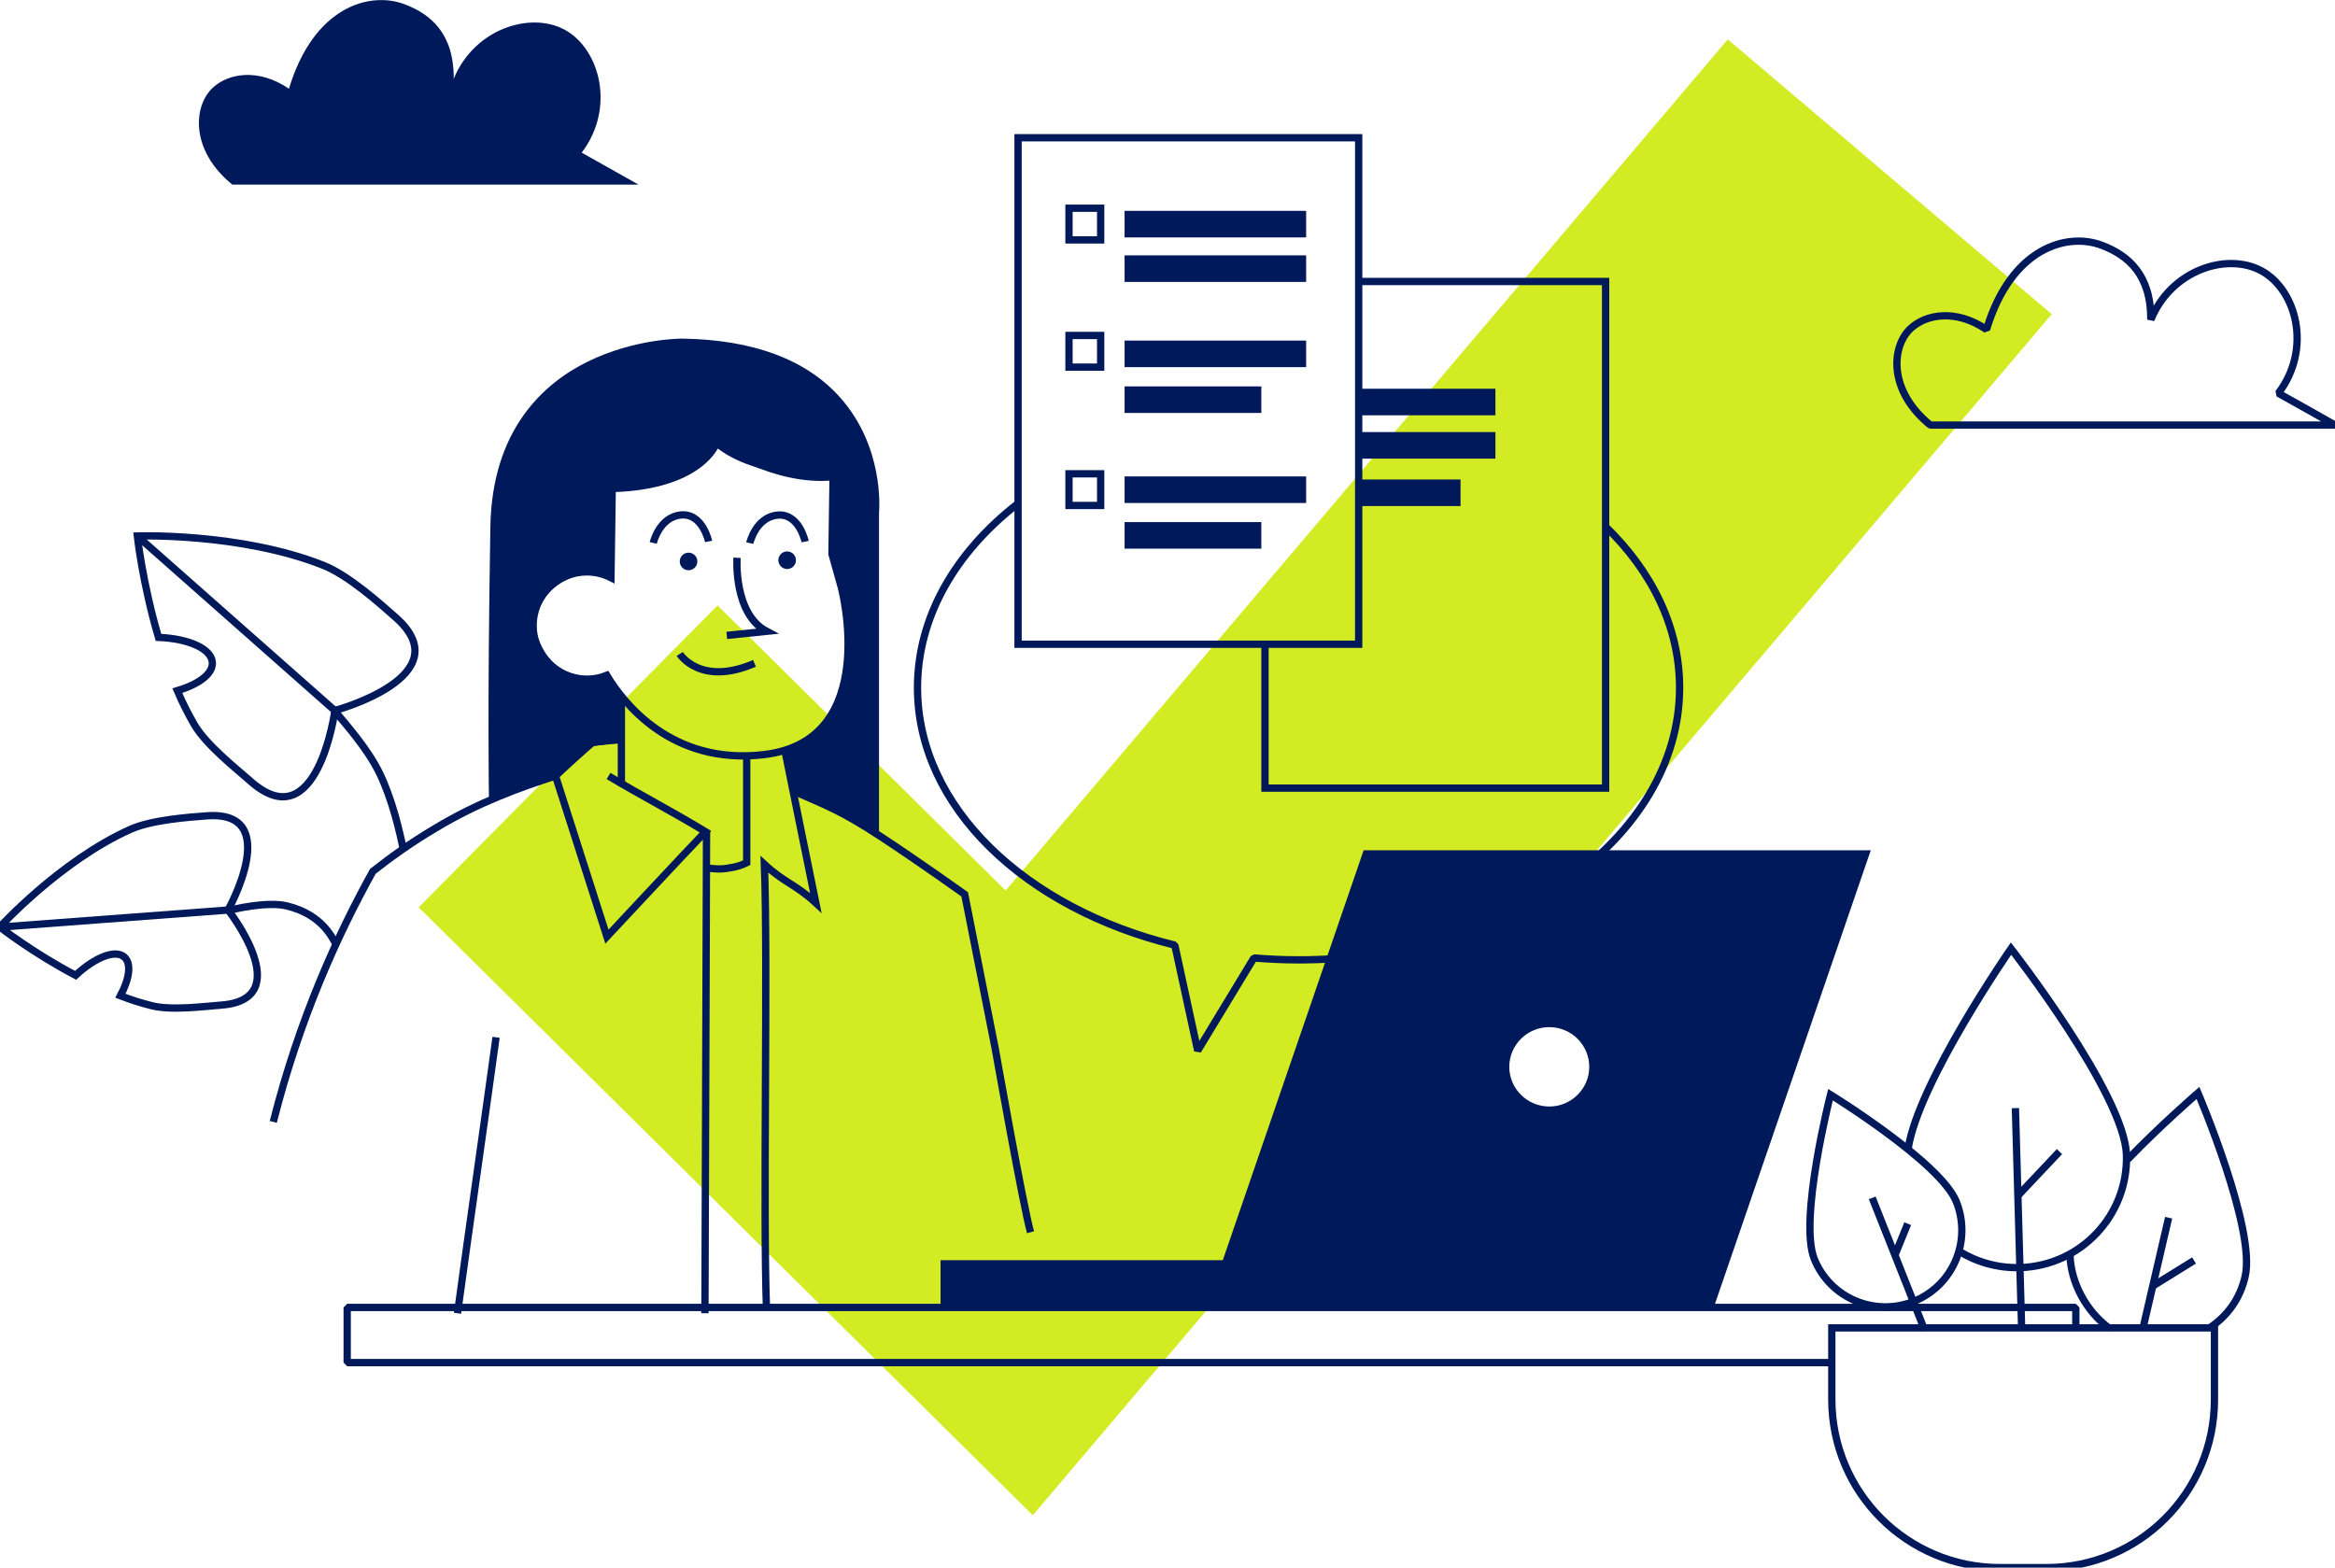 <?xml version="1.0" encoding="UTF-8"?><svg id="Ebene_1" xmlns="http://www.w3.org/2000/svg" viewBox="0 0 1600 1074.3"><g id="Ebene_1-2"><polygon points="707.7 1038.4 286.9 621.8 491.7 414.9 689.1 610.3 1183.9 27 1405.9 215.3 707.7 1038.4" fill="#d2eb23"/><path d="M644.5,863.6v32.4h529.8l107.6-313.3h-347.5l-96.5,280.9h-193.4ZM1034.2,731.1c0-15,12.3-27.2,27.4-27.2s27.4,12.2,27.4,27.2-12.3,27.2-27.4,27.2-27.4-12.2-27.4-27.2Z" fill="#00195a"/><polyline points="1254.4 933.8 237.9 933.8 237.9 896 1422.4 896 1422.4 909.9" fill="none" stroke="#00195a" stroke-linejoin="bevel" stroke-width="5"/><rect x="697.6" y="94.4" width="233.4" height="347.1" fill="none" stroke="#00195a" stroke-miterlimit="10" stroke-width="5"/><polyline points="931 192.9 1100.2 192.9 1100.2 540.1 866.8 540.1 866.8 441.5" fill="none" stroke="#00195a" stroke-miterlimit="10" stroke-width="5"/><rect x="770.6" y="144.5" width="124.4" height="18.2" fill="#00195a"/><rect x="770.6" y="175" width="124.4" height="18.2" fill="#00195a"/><rect x="770.6" y="233.4" width="124.4" height="18.2" fill="#00195a"/><rect x="770.6" y="264.8" width="93.7" height="18.2" fill="#00195a"/><rect x="770.6" y="326.5" width="124.4" height="18.2" fill="#00195a"/><rect x="770.6" y="357.8" width="93.7" height="18.2" fill="#00195a"/><rect x="931" y="266.4" width="93.7" height="18.2" fill="#00195a"/><rect x="931" y="296.1" width="93.7" height="18.2" fill="#00195a"/><rect x="931" y="328.6" width="69.8" height="18.2" fill="#00195a"/><path d="M145.5,454c.5,7.7-9.3,15-24,19.3,3.4,8,7.3,15.8,11.6,23.2,8.2,14.1,29.1,30.5,38.7,39,45.7,40.4,57.7-48.6,57.7-48.6,0,0,87.3-23.5,41.6-63.8-10.6-9.4-32.5-29-49.6-35.7-56.7-22.5-127.4-20.1-127.4-20.1,0,0,3.5,32.2,14.5,69.5,20.5.8,36.3,7.7,36.9,17.2Z" fill="none" stroke="#00195a" stroke-miterlimit="10" stroke-width="5"/><line x1="229.8" y1="487.3" x2="95.7" y2="368.8" fill="none" stroke="#00195a" stroke-miterlimit="10" stroke-width="5"/><path d="M85.1,655.8c5.1,4.4,3.7,14.8-2.6,26.6,7,2.7,14.2,5,21.4,6.8,13.8,3.5,36.6.4,47.7-.4,52.8-4,4.7-65.2,4.7-65.2,0,0,38.3-68.4-14.5-64.5-12.2.9-37.7,2.7-52.3,9.2C41.2,589.9-.1,635.3-.1,635.3c0,0,22.1,17.4,51.9,33.1,13.3-12.3,27.1-17.9,33.3-12.6Z" fill="none" stroke="#00195a" stroke-miterlimit="10" stroke-width="5"/><line x1="156.9" y1="623.6" x2="2.1" y2="635.2" fill="none" stroke="#00195a" stroke-miterlimit="10" stroke-width="5"/><path d="M156.4,624.2c2.6-1.1,26.8-6.6,40-3.4,25.9,6.2,32.1,24.1,34.2,26.8" fill="none" stroke="#00195a" stroke-miterlimit="10" stroke-width="5"/><path d="M229.1,486.9c7.8,9.3,22.7,26.1,30.8,42.6,8.9,18.2,14.1,40.8,16.6,53.5" fill="none" stroke="#00195a" stroke-miterlimit="10" stroke-width="5"/><path d="M159.2,126.5h278.3c-13-7.3-25.9-14.6-38.9-21.9,23.3-30.6,12.5-71.2-11.8-84.3-23.5-12.6-61.8-.6-75.9,33.7.2-31-15.7-44.3-33.7-51.1-23.8-9-62.2,1.5-79.2,57.9-20.9-14.2-41.5-10.7-52.3-.6-13.3,12.5-15.5,42.8,13.5,66.3Z" fill="#00195a"/><path d="M1322.7,291.3h277.3c-12.9-7.3-25.8-14.6-38.8-21.8,23.2-30.5,12.4-71-11.8-84-23.4-12.6-61.6-.6-75.6,33.6.2-30.8-15.6-44.2-33.6-51-23.7-9-62,1.5-79,57.7-20.8-14.1-41.3-10.7-52.1-.6-13.2,12.5-15.3,42.7,13.6,66.1Z" fill="none" stroke="#00195a" stroke-linejoin="bevel" stroke-width="5"/><path d="M1402.2,1074.3h-31.7c-63.7,0-115.3-51.6-115.3-115.3v-49h262.2v49c.1,63.7-51.5,115.3-115.2,115.3Z" fill="none" stroke="#00195a" stroke-miterlimit="10" stroke-width="5"/><line x1="1486" y1="834.5" x2="1468.4" y2="910.3" fill="none" stroke="#00195a" stroke-miterlimit="10" stroke-width="5"/><line x1="1475" y1="881.4" x2="1503.4" y2="863.8" fill="none" stroke="#00195a" stroke-miterlimit="10" stroke-width="5"/><path d="M1445.5,910.4c-16-11.7-26.5-31.2-27.1-50.4" fill="none" stroke="#00195a" stroke-miterlimit="10" stroke-width="5"/><path d="M1457.9,794.6c22.3-23.2,48.2-45.6,48.2-45.6,0,0,40,93.5,32.3,125.9-3.6,15.5-12.3,27.1-24.6,35.3" fill="none" stroke="#00195a" stroke-miterlimit="10" stroke-width="5"/><path d="M1340.5,823.5c10.8,26.9-2.2,57.5-29,68.3-26.9,10.8-57.5-2.2-68.3-29s11.1-112.6,11.1-112.6c0,0,75.4,46.4,86.2,73.3Z" fill="none" stroke="#00195a" stroke-miterlimit="10" stroke-width="5"/><line x1="1282.9" y1="820.9" x2="1318.8" y2="911.5" fill="none" stroke="#00195a" stroke-miterlimit="10" stroke-width="5"/><line x1="1298.6" y1="859.8" x2="1307.2" y2="838.6" fill="none" stroke="#00195a" stroke-miterlimit="10" stroke-width="5"/><line x1="1381" y1="759.4" x2="1385.3" y2="911.1" fill="none" stroke="#00195a" stroke-miterlimit="10" stroke-width="5"/><line x1="1382.7" y1="819.4" x2="1411.2" y2="789.2" fill="none" stroke="#00195a" stroke-miterlimit="10" stroke-width="5"/><path d="M1307.5,787.2c7-45.6,70.5-137.1,70.5-137.1,0,0,77.9,99.9,79.1,141.4s-31.5,76-73,77.2c-15.3.4-29.7-3.8-41.8-11.3" fill="none" stroke="#00195a" stroke-miterlimit="10" stroke-width="5"/><path d="M697.1,345.4c-42.5,33.2-68.4,77.4-68.4,125.9,0,81.8,73.8,151.3,176.3,176.4l15.7,72.3,38.5-63.5c10,.8,20.2,1.3,30.6,1.3,144.2,0,261.1-83.5,261.1-186.5,0-41.5-18.9-79.7-51-110.7" fill="none" stroke="#00195a" stroke-linejoin="bevel" stroke-width="5"/><rect x="732.5" y="142.7" width="21.7" height="21.7" fill="none" stroke="#00195a" stroke-miterlimit="10" stroke-width="5"/><rect x="732.5" y="229.9" width="21.7" height="21.7" fill="none" stroke="#00195a" stroke-miterlimit="10" stroke-width="5"/><rect x="732.5" y="324.7" width="21.7" height="21.7" fill="none" stroke="#00195a" stroke-miterlimit="10" stroke-width="5"/></g><path d="M511.665,519.676v71.561c-2.936,1.468-6.973,2.936-12.477,3.67-5.872,1.101-10.642.367-14.312,0" fill="none" stroke="#00195a" stroke-miterlimit="10" stroke-width="5"/><path d="M425.792,476.475v61.917" fill="none" stroke="#00195a" stroke-miterlimit="10" stroke-width="5"/><path d="M425.058,506.097c-6.606,1.101-13.211,1.835-19.817,2.936-8.074,7.707-16.514,15.046-24.588,22.753,11.743,36.698,23.487,73.396,35.23,110.094,22.386-23.854,44.771-48.074,67.524-71.928-21.652-13.211-44.404-24.955-66.423-38.166" fill="none" stroke="#00195a" stroke-miterlimit="10" stroke-width="5"/><path d="M484.142,569.585c-.367,74.13-.734,256.268-1.101,330.397" fill="none" stroke="#00195a" stroke-miterlimit="10" stroke-width="5"/><path d="M380.654,531.786c-23.854,7.707-52.845,17.982-82.57,35.964-16.147,9.541-30.459,19.817-42.57,29.358-23.854,42.937-50.276,100.552-68.258,171.746" fill="none" stroke="#00195a" stroke-miterlimit="10" stroke-width="5"/><path d="M339.919,710.872c-8.074,58.717-18.363,130.027-26.436,189.11" fill="none" stroke="#00195a" stroke-miterlimit="10" stroke-width="5"/><path d="M525.243,897.696c-2.569-67.524,1.101-238.202-1.468-305.359,13.945,12.844,21.285,13.578,35.23,26.422-6.973-33.762-14.236-70.465-21.209-104.594" fill="none" stroke="#00195a" stroke-miterlimit="10" stroke-width="5"/><path d="M706.164,844.452c-4.771-16.147-24.221-125.874-24.221-125.874l-20.918-105.69s-30.826-22.019-57.616-39.634c-27.523-17.982-36.698-20.918-59.818-31.193" fill="none" stroke="#00195a" stroke-miterlimit="10" stroke-width="5"/><path d="M505.039,382.244s-2.61,38.35,20.28,50.398l-27.307,2.811" fill="none" stroke="#00195a" stroke-miterlimit="10" stroke-width="5"/><path d="M465.784,448.164s14.055,22.488,51.201,6.425" fill="none" stroke="#00195a" stroke-miterlimit="10" stroke-width="5"/><circle cx="471.815" cy="384.772" r="6.031" fill="#00195a"/><path d="M447.609,372.065s4.116-17.742,18.974-19.147c14.858-1.406,18.974,18.143,18.974,18.143" fill="none" stroke="#00195a" stroke-miterlimit="10" stroke-width="5"/><circle cx="539.368" cy="383.915" r="6.031" fill="#00195a"/><path d="M513.764,372.166s4.116-17.742,18.974-19.147c14.858-1.406,18.974,18.143,18.974,18.143" fill="none" stroke="#00195a" stroke-miterlimit="10" stroke-width="5"/><path d="M575.494,272.197c-23.155-25.872-59.418-39.375-107.799-40.132-1.322-.017-32.723-.053-64.921,15.733-29.836,14.627-65.638,46.148-66.763,113.25-2.118,126.417-.964,186.181-.952,186.77l4.202-.085c-.001-.035-.005-.294-.014-.75l43.573-15.198,24.518-20.787,19.264-1.751v-31.524l-10.508-15.762s-34.86,10.273-47.285-24.518c-8.757-24.518,20.303-53.794,50.788-40.28l-.368-63.516s46.81,6.236,70.79-28.071c0,0,39.777,27.591,80.871,23.631l-.554,51.376s15.457,40.615,8.608,84.384c0,0-4.038,39.639-40.381,49.199l6.184,28.408,26.089,11.697,29.571,19.717v-2.803h1.91v-219.771c.263-2.945,3.452-45.388-26.826-79.217Z" fill="#00195a"/><path d="M576.514,402.585l-6.425-22.89.804-55.741s-52.071,3.079-79.914-20.48c0,0-9.637,29.449-71.48,31.324l-.856,61.083c-4.98-2.519-10.593-3.97-16.557-3.97-20.312,0-36.778,16.466-36.778,36.778s16.466,36.778,36.778,36.778c4.845,0,9.46-.961,13.697-2.664,11.095,18.485,44.324,61.991,107.993,54.305,80.448-9.71,52.739-114.521,52.739-114.521Z" fill="none" stroke="#00195a" stroke-miterlimit="10" stroke-width="5"/></svg>